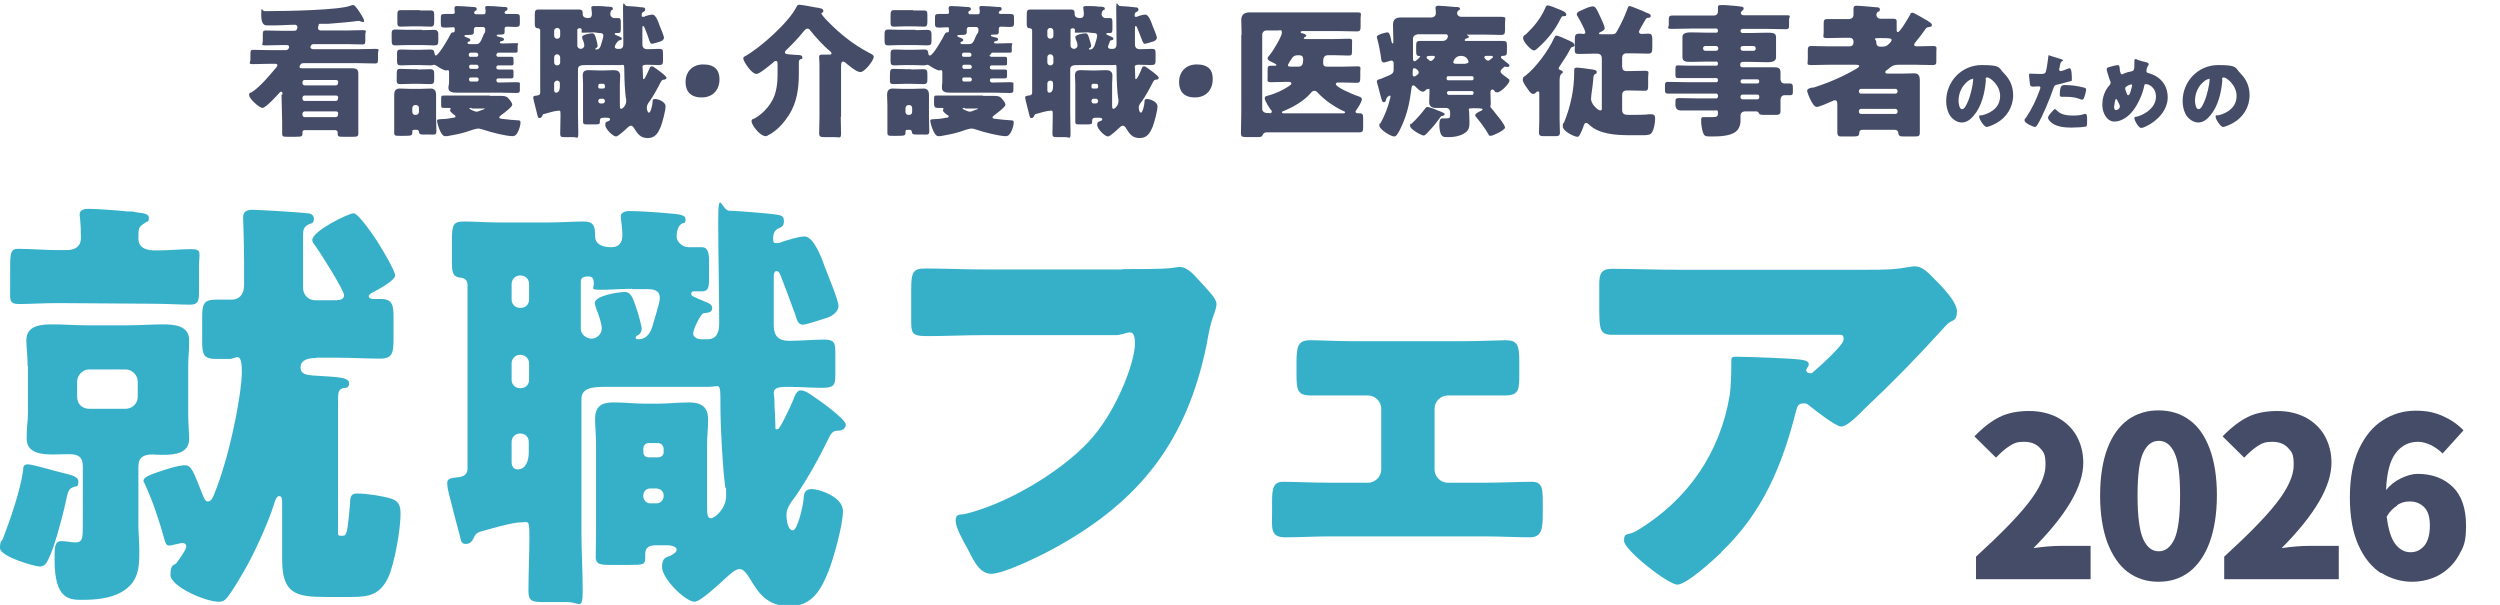 <?xml version="1.0" encoding="UTF-8"?>
<svg id="_レイヤー_2" xmlns="http://www.w3.org/2000/svg" version="1.1" viewBox="0 0 787.7 190.6">
  <!-- Generator: Adobe Illustrator 29.8.3, SVG Export Plug-In . SVG Version: 2.1.1 Build 3)  -->
  <defs>
    <style>
      .st0 {
        fill: #454c67;
      }

      .st1 {
        fill: #36b0c9;
      }

      .st2 {
        display: none;
      }
    </style>
  </defs>
  <path class="st0" d="M89,29.8c0-.5,0-.9-.4-.9s-.4.2-.7.5c-.8.9-4.2,4.6-5.2,4.6s-4.2-2.9-4.2-4,.4-.6.9-1c2.8-1.9,5.3-5,7.7-7.8,0-.1.3-.4.3-.6,0-.5-.5-.5-.9-.5h-1.3c-1.8,0-3.6.1-5.4.1s-.9-.4-.9-1.5v-1.5c0-1.1,0-1.5.9-1.5,1.8,0,3.5.1,5.3.1h4.9c.9,0,1.1-.8,1.1-1,0-.5-.4-.6-.8-.6h-1.7c-1.6,0-3.2.1-4.9.1s-.9-.4-.9-1.4v-1.9c0-.9,0-1.4.9-1.4,1.6,0,3.2.1,4.9.1h4.1c.8,0,.8-.4,1-.9v-.3c0-.4-.4-.7-.7-.7-2.1,0-4.3.2-6.4.2h-2.5c-.8,0-1.8-.3-1.8-3.4s.3-1.1,1-1.1h1.4c5.3,0,22.2-.3,25.7-1.7.3-.1.5-.2.8-.2.5,0,.6.2,1.4,1.2.5.7,2.1,3,2.1,3.7s-.2.4-.5.4-.6-.2-.9-.3h-.6c-1,.2-7.5.8-9.3.9h-2.5c-.7,0-.4.2-.5.5-.2.4-.2.8-.2.9,0,.3.2.7.9.7h8.2c1.6,0,3.2-.1,4.9-.1s.9.4.9,1.4v1.7c0,1,0,1.4-.9,1.4-1.6,0-3.2-.1-4.9-.1h-10.5c-.8,0-1,.8-1,.9,0,.5.5.7.9.7h14.2c1.8,0,3.6-.1,5.3-.1s.9.4.9,1.4v1.6c0,1.2,0,1.6-.9,1.6-1.8,0-3.6-.1-5.3-.1h-17.2c-.9,0-.9.3-1.3.9v.3c0,.3.2.4.7.4h15.6c1.2,0,2.2.1,2.2,1.6v19c0,.9-.4,1-1.8,1h-2.7c-1.6,0-2,0-2-.9s0-.3,0-.4c0-.6-.4-.8-.9-.8h-9.2c-.4,0-1,0-1,.6s0,.3,0,.5c0,.9-.3,1-2.3,1h-2.3c-1.4,0-1.8,0-1.8-1v-3.7l-.2-8.6h.3ZM106.6,25.9c0-.4-.3-.7-.7-.7h-9.9c-.4,0-.7.3-.7.7v.3c0,.4.3.7.7.7h9.8c.4,0,.7-.3.7-.7v-.3h0ZM106.6,30.8c0-.4-.3-.7-.7-.7h-9.9c-.4,0-.7.3-.7.7v.3c0,.4.3.7.7.7h9.8c.4,0,.7-.3.7-.7v-.3h0ZM106.6,35.8c0-.4-.3-.7-.7-.7h-9.9c-.4,0-.7.4-.7.7v.4c0,.4.3.7.7.7h9.8c.4,0,.7-.3.7-.7v-.4h0Z"/>
  <path class="st0" d="M133.1,9.5c1.7,0,2.8-.1,3.6-.1s1.4.2,1.4,1.4v2.1c0,1.2-.3,1.4-1.4,1.4s-1.9-.1-3.5-.1h-4.8c-1.7,0-2.8.1-3.6.1-1.4,0-1.4-.2-1.4-2.5v-.8c0-1.2,0-1.7,1.2-1.7s2.5.1,3.8.1h4.7ZM130.8,40.9c-.8,0-.9,0-.9.9s-.2,1-2.7,1h-1.2c-1.4,0-1.8,0-1.8-1v-11.9c0-1,.3-2,1.7-2s2.1.1,3.2.1h3.4c1,0,2.1-.1,3.2-.1s1.7.6,1.7,2v7.1c0,1.4.1,2.8.1,4.2s-.5,1.2-1.8,1.2h-1.8c-1.4,0-1.8,0-1.9-.9-.1-.5-.3-.6-.9-.6h-.3ZM132.3,3.3h3.4c1.1,0,1.1.5,1.1,1.7v1.7c0,1.1-.1,1.7-1,1.7s-2.3-.1-3.4-.1h-2.8c-1.1,0-2.2.1-3.3.1s-1.1-.5-1.1-1.7v-1.8c0-1.1,0-1.7,1-1.7h6.1ZM156.4,17.4c0,.3.3.5.6.5h4.2c.5,0,.6.2.6.8v1.1c0,.6,0,.8-.6.8h-4.1c-.4,0-.7.1-.7.6v.2c0,.4.4.5.7.5h4.1c.5,0,.6.2.6.8v1.2c0,.5-.1.8-.7.8h-4c-.4,0-.7.1-.7.6h0c0,.4.3.7.6.7h.7c1.6,0,3.2-.1,4.8-.1s1.3.2,1.3,1v1.5c0,.7-.2.9-1.2.9-1.6,0-3.2-.1-4.8-.1h-13.7c-1,0-2.8,0-2.8-1.4s.1-.6.1-.9c.1-.5.1-1,.1-1.6v-2.4c0-.6-.1-.8-.4-.8s-.3.1-.5.1c-.8,0-2.4-1-3.1-1.5-.2-.1-.5-.3-.7-.3s-.6.2-1.1.2c-1.2,0-2.5-.1-3.7-.1h-2c-1.7,0-2.8.1-3.5.1-1.1,0-1.4-.2-1.4-1.3v-2.3c0-1.2.2-1.4,1.4-1.4s1.8.1,3.5.1h1.9c1.7,0,2.8-.1,3.5-.1,1.1,0,1.4.2,1.5,1.2.1.3.1.7.4.7.9,0,4.2-5.7,4.7-6.8.3-.5.5-.5.8-.5s.5,0,.5-.9-.3-.7-.7-.7c-.8,0-1.5.1-2.3.1-1.2,0-1.4-.2-1.4-1.2v-2c0-.9.2-1.1,1.4-1.1h2.4c.4,0,.6-.2.6-.5s-.1-.9-.1-1v-.4c0-.5.4-.6.8-.6.9,0,3.8.2,4.9.3.5,0,1.3,0,1.3.6s-.2.5-.4.6-.4.3-.4.6.3.5.5.5h2.6c.4,0,.5-.4.5-.7s0-.9-.1-1.2v-.3c0-.4.5-.4.8-.4.7,0,3.1.1,4.9.3.9,0,1.3,0,1.3.6s-.3.5-.5.6-.4.3-.4.6.3.4.6.4h2.7c1.4,0,1.5.2,1.5,1.3v1.7c0,.9-.3,1.1-1.5,1.1s-1.6-.1-2.4-.1-.9.2-.9.8v.9c0,.8-.6.8-1.3.8h-.5c-.2,0-.7,0-.7.3s.6.4,1.5.6c.4.1.8.2.8.6s-.4.5-.8.6c-.2,0-.5.1-.5.4s.5.3.7.3h.5c1.3,0,2.5-.1,3.8-.1s.6.3.6.9v1.2c0,.7,0,.9-.6.9h-5.5c-.3,0-.5.3-.6.6v.2h0ZM131.7,21.9c1.3,0,2.6-.1,3.8-.1s1.3.5,1.3,1.5v1.9c0,.9-.2,1.3-1.3,1.3s-2.6-.1-3.8-.1h-1.6c-1.3,0-2.6.1-3.9.1s-1.2-.5-1.2-1.6v-.8c0-2.1,0-2.4,1.2-2.4s2.6.1,3.9.1h1.6ZM129.9,35.3c0,.5.4.9.9.9h.3c.4,0,.9-.4.9-.9v-1.3c0-.5-.4-.9-.9-.9h-.3c-.5,0-.8.4-.9.9v1.3ZM154.3,30.2h2.9c1.6,0,2.2.1,2.7.5.5.5,1.5,1.6,1.5,2.3s-2.7,2.7-3.4,3.2c-.2.2-.7.5-.7.8s.3.4,1.4.5c1.3.2,2.9.3,4.3.4.9,0,1,.2,1,.7,0,.9-.4,2.1-.8,2.9-.4.9-.9,1.4-1.7,1.4-2,0-6.7-1.2-8.8-1.9-.6-.2-1.5-.5-2-.5-.8,0-2.7.7-3.6,1-2.2.7-4,1-6.2,1.4h-.7c-1.4,0-2.5-4.3-2.5-4.8s.2-.5,1.9-.6c1,0,2.1-.2,3.1-.4.2,0,.8,0,.8-.4s-.3-.4-.4-.5c-.3-.2-1.3-1-1.3-1.4s.1-.2.1-.3c0,0,.1,0,.1-.2s-.2-.3-.4-.3h-1.6c-.9,0-1,0-1-1.2v-1.4c0-1.2,0-1.3,1-1.3h14.3,0ZM152.7,10.4c.2-.3.2-.9.2-1.2s-.3-.7-.7-.7h-2.2c-.4,0-.7.3-.7.8v.8c0,.8-.5.9-1.4.9h-.5c-.2,0-1.1,0-1.1.3s.8.5,1,.6c.3.1.9.3.9.7s-.4.5-.7.6c-.1,0-.2.2-.2.3,0,.3.3.4.6.4h2.1c.9,0,1.3-.3,2.2-2.5.2-.6.2-.7.5-1h0ZM147.7,17.3c0,.4.2.6.5.6h1.9c.3,0,.6-.2.6-.6h0c0-.4-.3-.7-.6-.7h-1.9c-.3,0-.5.3-.5.7h0ZM150.2,21.7c.3,0,.6-.2.6-.6h0c0-.4-.3-.7-.6-.7h-1.9c-.3,0-.5.3-.5.6h0c0,.4.2.7.5.7h1.9ZM150.2,25.7c.3,0,.6-.2.6-.6v-.2c0-.3-.3-.5-.6-.5h-1.9c-.3,0-.5.2-.5.5v.2c0,.3.2.6.5.6h1.9ZM148.6,34c-.5,0-.7,0-.7.2s1.8,1,2.2,1,1.2-.3,1.6-.5c.2,0,1-.3,1-.5s-.3,0-.4,0h-3.7v-.2Z"/>
  <path class="st0" d="M193.7,14.8c0,.4.5.6.9.6h.6c1,0,1.2-.8,1.2-1.6,0-3.6-.1-7.2-.1-10.8s.4-1.1,1.2-1.1,4.2.3,4.7.4c.8,0,1.1.2,1.1.7s-.3.6-.7.8-.4.6-.4,1,0,.5.4.5.5,0,.7-.2c.5-.2,1.7-.5,2.3-.5,1,0,1.9,2.4,2.2,3.4.3.7,1.4,3.3,1.4,3.9s-.6,1-1.2,1.2c-.4.1-2.2.7-2.6.7s-.6-.5-.8-1c-.4-1.3-.9-2.6-1.4-3.8-.2-.4-.3-.8-.5-.8-.3,0-.3.3-.3.5v5.2c0,1.1.5,1.6,1.6,1.6s2.5-.1,3.7-.1,1.2.4,1.2,1.7v2c0,1.1-.2,1.4-1.4,1.4s-1.9-.1-3.7-.1-1.3.6-1.3,1.4.1,1.9.1,2.6.1.5.3.5c.3,0,1.4-2.6,1.6-3,.2-.5.4-1,.8-1s.7.2,1.1.5c1.1.8,2.3,1.6,3.2,2.5.3.3.4.5.4.6,0,.2-.2.6-.8.6s-.8.3-1.2,1.1c-.9,1.8-2.2,4.1-3.3,5.7-.4.5-.9,1.2-.9,1.9s.2,1.7.7,1.7,1.1-2.5,1.1-3.3.1-1,.9-1,3.2.8,3.2,2.3-1,5-1.5,6.4c-.8,1.9-1.7,3.6-4.1,3.6s-3.2-1.4-4.2-2.9c-.2-.4-.6-1-1.1-1s-1.1.6-1.4.9c-.5.5-2.7,2.5-3.3,2.5-1,0-3.4-2.4-3.4-3.6s.6-1,1.1-1.3c.2,0,.4-.3.4-.5,0-.4-.4-.5-1-.5h-1.1c-1,0-1.1.5-1.1,1v.3c0,.7-.2.8-1.7.8h-2.2c-.9,0-1.4,0-1.4-.8v-12c0-.9-.1-1.8-.1-2.6,0-1.4.7-1.7,1.9-1.7s2.3.1,3.3.1h1.3c1.1,0,2.2-.1,3.3-.1s2,.4,2,1.7-.1,1.6-.1,2.6v6.7c0,.6,0,1.2.4,1.2s1.6-1,1.6-2.4,0-.6-.1-.9c-.3-2.1-.5-6.1-.5-8.6s-.1-1.9-1.3-1.9h-10.9c-1.3,0-2.4.1-2.4,1.3v14c0,2.1.1,4.1.1,6.2s-.4,1.2-1.6,1.2h-2.6c-1.1,0-1.5,0-1.5-1.1,0-1.9.1-3.8.1-5.7s-.1-1.5-.9-1.5-3.5.8-4.2,1c-.3,0-.5.2-.6.5-.2.4-.4.8-.9.8s-.5-.3-.7-1c-.3-1.1-.6-2.4-1.1-4.4-.1-.5-.2-.9-.2-1.1,0-.5.5-.5,1.1-.6.5,0,1.1-.2,1.1-.9V9.6c0-.7-.7-.7-.8-.7-.8-.1-.9-.5-.9-1.6v-2.4c0-1.5.1-1.9,1.2-1.9h12.7c1.2,0,1.2.6,1.2,1.5s.9,1.2,1.7,1.2,1.2-.4,1.2-1.3-.2-1.6-.2-2,.4-.5.9-.5c.9,0,3.1,0,4,.2,1,0,1.9,0,1.9.6s-.2.3-.4.5c-.4.4-.4.9-.4,1.4s.6,1.1,1.2,1.1h1.4c.6,0,.7.4.7,1.4v2c0,.9-.1,1.3-.7,1.3h-.9c-.2,0-.3.1-.3.3s.1.2.3.3c.5.3,1.3.5,1.5.7.3.1.4.3.4.5,0,.4-.3.4-.6.5-.4,0-.4.1-.5.3-.5.2-1.1,1.4-1.1,1.8h0ZM175.5,8.8c-.4,0-.9.4-.9.9v1.6c0,.5.4.9.9.9h.1c.5,0,.9-.4.9-.9v-1.6c-.1-.6-.4-.9-1-.9h0ZM175.5,17.1c-.4,0-.9.4-.9.9v1.7c0,.5.4.9.9.9h.1c.5,0,.9-.4.9-.9v-1.7c-.1-.5-.4-.9-1-.9h0ZM175.5,25.4c-.4,0-.9.4-.9.9v2.1c0,.4.2.8.6.8.9,0,1.2-1,1.2-1.8v-1.1c0-.6-.3-.9-.9-.9h0ZM187.3,10.2c-1.1,0-2.2.1-3.3.1s-.7-.1-.7-.6-.1-.8-.6-.8-.8.2-.8.5v5c0,.6.6,1,1.1,1s1.1-.4,1.1-1.1-.4-1.6-.6-2.1c0-.1-.1-.4-.1-.5,0-.8,2.5-1.2,3.2-1.2s.9.6,1.3,2c.1.3.4,1.6.4,1.9s-.1.5-.4.7c-.1,0-.3.1-.3.3s0,.2.3.2c.8,0,1.2-.6,1.4-1.3.2-.6.8-2.5.8-3,0-.9-.7-.9-1.4-.9l-1.4-.2h0ZM190,27.9c.4,0,.6-.2.6-.5v-.4c0-.3-.2-.6-.6-.6h-1c-.3,0-.5.3-.5.6v.4c0,.3.2.5.5.5h1ZM189.2,31.1c-.4,0-.7.3-.7.7h0c0,.5.3.8.7.8h.7c.4,0,.7-.4.7-.7h0c0-.5-.3-.8-.7-.8,0,0-.7,0-.7,0Z"/>
  <path class="st0" d="M226.7,25c0,3.2-2,5.7-5.6,5.7s-5.1-2-5.1-4.9,1.9-5.5,5.6-5.5,5.1,1.9,5.1,4.7h0Z"/>
  <path class="st0" d="M264.9,36.8c0,1.7.1,3.4.1,5.2s-.5,1.2-1.9,1.2h-3.1c-1.3,0-1.9,0-1.9-1.2s.1-3.4.1-5.2v-15.6c0-1,0-2-.1-2.9v-.5c0-.5.5-.6,1-.6h2.4c.2,0,.5-.1.5-.4s-.3-.5-.5-.7c-1.9-1.5-4.7-4.6-6.2-6.5-.2-.3-.5-.6-.9-.6s-.8.4-1.2.9c-1.7,2.1-3.6,4.1-5.5,5.9-.2.2-.4.5-.4.7,0,.5.6.6,2.3.7.4,0,1,.1,1.2.1,1.4,0,2,.1,2,.8s-.1.4-.5.5c-.6.3-.6.5-.6,1.5v3.1c0,4.6-.6,9.1-3.1,13-1.4,2.2-3.3,4.4-5.5,5.8-.3.2-.6.4-.9.5-.4.2-.5.4-.9.4-2,0-4.5-3.7-4.5-4.6s.6-.8,1-1c3-1.7,5.8-5,6.6-8.4.5-2,.6-3.8.6-5.8v-2.7c0-.8,0-1.2-.5-1.2s-.8.4-1,.6c-.9.7-4.2,3.5-5.1,3.5-1.7,0-4.2-4.1-4.2-4.8s.3-.6.6-.8c4.9-2.8,13.7-10.6,16.2-15.6.2-.4.4-.6.8-.6.8,0,4,.6,5,.8,1.9.3,2.6.4,2.6,1.1s-.1.4-.3.5c-.1,0-.3.3-.3.4s.8,1.2,1.9,2.3c.1,0,.2.2.3.3,3.7,3.8,8.1,7.3,12.8,9.7.9.5,1.5.7,1.5,1.3,0,1.1-2.8,4.8-4.2,4.8s-4-2.4-4.9-3.1c-.2-.1-.4-.2-.6-.2-.5,0-.6.6-.6,1.7v15.7h-.1Z"/>
  <path class="st0" d="M288.5,9.5c1.7,0,2.8-.1,3.6-.1s1.4.2,1.4,1.4v2.1c0,1.2-.3,1.4-1.5,1.4s-1.9-.1-3.5-.1h-4.8c-1.7,0-2.8.1-3.6.1-1.4,0-1.4-.2-1.4-2.5v-.8c0-1.2.1-1.7,1.2-1.7s2.5.1,3.8.1h4.8ZM286.2,40.9c-.8,0-.9,0-.9.9s-.2,1-2.7,1h-1.2c-1.4,0-1.8,0-1.8-1v-8.8c0-1-.1-2.1-.1-3.1s.3-2,1.7-2,2.1.1,3.2.1h3.4c1,0,2.1-.1,3.2-.1s1.7.6,1.7,2v7.1c0,1.4.1,2.8.1,4.2s-.5,1.2-1.8,1.2h-1.8c-1.4,0-1.8,0-1.9-.9-.1-.5-.3-.6-.9-.6h-.2ZM287.7,3.3h3.4c1.1,0,1.1.5,1.1,1.7v1.7c0,1.1-.1,1.7-1,1.7s-2.3-.1-3.4-.1h-2.8c-1.1,0-2.2.1-3.3.1s-1.1-.5-1.1-1.7v-1.8c0-1.1.1-1.7,1-1.7h3.4c-.1,0,2.7,0,2.7,0h0ZM311.8,17.4c0,.3.3.5.6.5h4.3c.5,0,.6.2.6.8v1.1c0,.6,0,.8-.6.8h-4.1c-.4,0-.7.1-.7.6v.2c0,.4.4.5.7.5h4.1c.5,0,.6.2.6.8v1.2c0,.5-.1.8-.7.8h-4c-.4,0-.7.1-.7.6h0c0,.4.3.7.6.7h.7c1.6,0,3.2-.1,4.8-.1s1.3.2,1.3,1v1.5c0,.7-.2.9-1.2.9-1.6,0-3.2-.1-4.8-.1h-13.7c-1,0-2.8,0-2.8-1.4v-.9c.1-.5.1-1,.1-1.6v-2.4c0-.6-.1-.8-.4-.8s-.3.1-.5.1c-.8,0-2.4-1-3.1-1.5-.2-.1-.5-.3-.7-.3s-.6.2-1.1.2c-1.2,0-2.5-.1-3.7-.1h-1.9c-1.7,0-2.8.1-3.5.1-1.1,0-1.4-.2-1.4-1.3v-2.3c0-1.2.2-1.4,1.5-1.4s1.9.1,3.5.1h1.9c1.7,0,2.8-.1,3.5-.1,1.1,0,1.4.2,1.5,1.2,0,.3.1.7.5.7,1,0,4.2-5.7,4.7-6.8.3-.5.5-.5.8-.5s.5,0,.5-.9-.3-.7-.7-.7c-.8,0-1.5.1-2.3.1-1.2,0-1.4-.2-1.4-1.2v-2c0-.9.2-1.1,1.4-1.1h2.4c.5,0,.6-.2.6-.5s0-.9-.1-1v-.4c0-.5.4-.6.8-.6,1,0,3.8.2,4.9.3.5,0,1.3,0,1.3.6s-.2.5-.4.6c-.2,0-.4.3-.4.6s.3.5.5.5h2.6c.4,0,.5-.4.5-.7s0-.9-.1-1.2v-.3c0-.4.5-.4.8-.4.7,0,3.1.1,4.9.3.9,0,1.3,0,1.3.6s-.3.5-.5.6-.4.3-.4.6.3.4.6.4h2.7c1.4,0,1.5.2,1.5,1.3v1.7c0,.9-.3,1.1-1.5,1.1s-1.6-.1-2.4-.1-.9.2-.9.8v.9c0,.8-.6.8-1.3.8h-.5c-.2,0-.7,0-.7.3s.6.4,1.5.6c.4.1.8.2.8.6s-.4.5-.8.6c-.2,0-.5.1-.5.4s.5.3.7.3h.5c1.3,0,2.5-.1,3.8-.1s.6.3.6.9v1.2c0,.7,0,.9-.6.9h-5.5c-.3,0-.5.3-.6.6l-.3.2h0ZM287.1,21.9c1.3,0,2.6-.1,3.8-.1s1.3.5,1.3,1.5v1.9c0,.9-.2,1.3-1.3,1.3s-2.6-.1-3.8-.1h-1.6c-1.3,0-2.6.1-3.9.1s-1.2-.5-1.2-1.6v-.8c0-2.1.1-2.4,1.2-2.4s2.6.1,3.9.1h1.6ZM285.3,35.3c0,.5.4.9.9.9h.3c.5,0,.9-.4.9-.9v-1.3c0-.5-.4-.9-.9-.9h-.3c-.5,0-.8.4-.9.9v1.3ZM309.7,30.2h2.9c1.6,0,2.2.1,2.7.5.5.5,1.5,1.6,1.5,2.3s-2.7,2.7-3.4,3.2c-.2.2-.7.5-.7.8s.3.4,1.4.5c1.3.2,2.9.3,4.3.4.9,0,1,.2,1,.7,0,.9-.4,2.1-.8,2.9-.5.9-.9,1.4-1.7,1.4-2,0-6.7-1.2-8.8-1.9-.6-.2-1.5-.5-2-.5-.8,0-2.7.7-3.6,1-2.2.7-4,1-6.2,1.4h-.7c-1.4,0-2.5-4.3-2.5-4.8s.2-.5,1.9-.6c1,0,2.1-.2,3.1-.4.2,0,.8,0,.8-.4s-.3-.4-.5-.5c-.3-.2-1.3-1-1.3-1.4s.1-.2.1-.3c0,0,.1,0,.1-.2s-.2-.3-.4-.3h-1.6c-.7,0-1-.4-1-1.2v-1.4c0-1.2,0-1.3,1-1.3h14.4ZM308.1,10.4c.2-.3.2-.9.2-1.2s-.3-.7-.7-.7h-2.3c-.4,0-.7.3-.7.8v.8c0,.8-.5.9-1.4.9h-.5c-.2,0-1.1,0-1.1.3s.8.5,1,.6c.3.1.9.3.9.7s-.4.5-.7.6c-.1,0-.2.2-.2.3,0,.3.3.4.6.4h2.1c1,0,1.3-.3,2.2-2.5.3-.6.3-.7.6-1h0ZM303.1,17.3c0,.4.2.6.5.6h1.9c.3,0,.6-.2.6-.6h0c0-.4-.3-.7-.6-.7h-1.9c-.3,0-.5.3-.5.7h0ZM305.6,21.7c.3,0,.6-.2.6-.6h0c0-.4-.3-.7-.6-.7h-1.9c-.3,0-.5.3-.5.6h0c0,.4.2.7.5.7h1.9ZM305.6,25.7c.3,0,.6-.2.6-.6v-.2c0-.3-.3-.5-.6-.5h-1.9c-.3,0-.5.2-.5.5v.2c0,.3.2.6.5.6h1.9ZM304,34c-.5,0-.7,0-.7.2s1.8,1,2.2,1,1.2-.3,1.6-.5c.2,0,1-.3,1-.5s-.3,0-.5,0h-3.6v-.2Z"/>
  <path class="st0" d="M349.1,14.8c0,.4.5.6.9.6h.6c1,0,1.2-.8,1.2-1.6,0-3.6-.1-7.2-.1-10.8s.4-1.1,1.2-1.1,4.2.3,4.7.4c.8,0,1.1.2,1.1.7s-.3.6-.7.8c-.4.2-.5.6-.5,1s0,.5.4.5.5,0,.7-.2c.5-.2,1.7-.5,2.3-.5,1,0,1.9,2.4,2.2,3.4.3.7,1.4,3.3,1.4,3.9s-.6,1-1.2,1.2c-.5.1-2.2.7-2.6.7s-.6-.5-.8-1c-.5-1.3-1-2.6-1.5-3.8-.2-.4-.3-.8-.5-.8-.3,0-.3.3-.3.5v5.2c0,1.1.5,1.6,1.6,1.6s2.5-.1,3.7-.1,1.2.4,1.2,1.7v2c0,1.1-.2,1.4-1.5,1.4s-1.9-.1-3.7-.1-1.3.6-1.3,1.4.1,1.9.1,2.6,0,.5.3.5,1.5-2.6,1.6-3c.2-.5.4-1,.8-1s.7.2,1.1.5c1.1.8,2.3,1.6,3.2,2.5.3.3.4.5.4.6,0,.2-.2.6-.8.6s-.8.3-1.2,1.1c-.9,1.8-2.2,4.1-3.3,5.7-.4.5-1,1.2-1,1.9s.2,1.7.7,1.7,1.1-2.5,1.1-3.3.1-1,.9-1,3.2.8,3.2,2.3-1,5-1.5,6.4c-.8,1.9-1.7,3.6-4.1,3.6s-3.2-1.4-4.2-2.9c-.2-.4-.6-1-1.1-1s-1.1.6-1.4.9c-.5.5-2.7,2.5-3.3,2.5-1,0-3.4-2.4-3.4-3.6s.6-1,1.1-1.3c.2,0,.5-.3.5-.5,0-.4-.4-.5-1-.5h-1.1c-1,0-1.1.5-1.1,1v.3c0,.7-.2.8-1.7.8h-2.2c-1,0-1.4,0-1.4-.8v-12c0-.9-.1-1.8-.1-2.6,0-1.4.7-1.7,1.9-1.7s2.3.1,3.3.1h1.3c1.1,0,2.2-.1,3.3-.1s2,.4,2,1.7-.1,1.6-.1,2.6v6.7c0,.6,0,1.2.4,1.2s1.6-1,1.6-2.4,0-.6-.1-.9c-.3-2.1-.5-6.1-.5-8.6s0-1.9-1.3-1.9h-10.9c-1.3,0-2.4.1-2.4,1.3v14c0,2.1.1,4.1.1,6.2s-.4,1.2-1.6,1.2h-2.6c-1.1,0-1.5,0-1.5-1.1,0-1.9.1-3.8.1-5.7s-.1-1.5-1-1.5-3.5.8-4.2,1c-.3,0-.5.2-.6.5-.2.4-.4.8-.9.8s-.5-.3-.7-1c-.3-1.1-.6-2.4-1.1-4.4-.1-.5-.2-.9-.2-1.1,0-.5.5-.5,1.1-.6.5,0,1.1-.2,1.1-.9V9.6c0-.7-.7-.7-.8-.7-.8-.1-.9-.5-.9-1.6v-2.4c0-1.5.1-1.9,1.2-1.9h12.7c1.2,0,1.2.6,1.2,1.5s.9,1.2,1.7,1.2,1.2-.4,1.2-1.3-.2-1.6-.2-2,.5-.5.9-.5c1,0,3.1,0,4,.2,1,0,1.9,0,1.9.6s-.2.3-.5.5c-.4.4-.5.9-.5,1.4s.6,1.1,1.2,1.1h1.5c.6,0,.7.4.7,1.4v2c0,.9-.1,1.3-.7,1.3h-.9c-.2,0-.3.1-.3.3s.1.2.3.3c.5.3,1.3.5,1.5.7.3.1.4.3.4.5,0,.4-.3.4-.6.5-.4,0-.4.1-.5.3,0,.2-.6,1.4-.6,1.8h0ZM330.9,8.8c-.5,0-.9.4-.9.9v1.6c0,.5.4.9.9.9h.1c.5,0,.9-.4.9-.9v-1.6c-.1-.6-.4-.9-1-.9h0ZM330.9,17.1c-.5,0-.9.4-.9.9v1.7c0,.5.4.9.9.9h.1c.5,0,.9-.4.9-.9v-1.7c-.1-.5-.4-.9-1-.9h0ZM330.9,25.4c-.5,0-.9.4-.9.9v2.1c0,.4.2.8.6.8.9,0,1.2-1,1.2-1.8v-1.1c0-.6-.3-.9-.9-.9h0ZM342.7,10.2c-1.1,0-2.2.1-3.3.1s-.7-.1-.7-.6-.1-.8-.6-.8-.8.2-.8.5v5c0,.6.6,1,1.1,1s1.1-.4,1.1-1.1-.4-1.6-.6-2.1c0-.1-.1-.4-.1-.5,0-.8,2.5-1.2,3.2-1.2s.9.6,1.3,2c.1.3.5,1.6.5,1.9s-.1.5-.4.7c-.1,0-.3.1-.3.3s0,.2.3.2c.8,0,1.2-.6,1.5-1.3.2-.6.8-2.5.8-3,0-.9-.7-.9-1.4-.9l-1.6-.2h0ZM345.4,27.9c.4,0,.6-.2.6-.5v-.4c0-.3-.2-.6-.6-.6h-1c-.3,0-.5.3-.5.6v.4c0,.3.2.5.5.5h1ZM344.6,31.1c-.4,0-.7.3-.7.7h0c0,.5.3.8.7.8h.7c.4,0,.7-.4.7-.7h0c0-.5-.3-.8-.7-.8,0,0-.7,0-.7,0Z"/>
  <path class="st0" d="M382.1,25c0,3.2-2,5.7-5.6,5.7s-5-2-5-4.9,1.9-5.5,5.6-5.5,5.1,1.9,5,4.7h0Z"/>
  <path class="st0" d="M391.2,11c0-1.5-.1-3.1-.1-4.7s.9-2.4,2.6-2.4h33.8c1.8,0,1.2.4,1.2,1.8v2.4c0,1.4-.1,1.8-1.2,1.8-1.8,0-3.5-.1-5.3-.1h-11.9c-.2,0-.5.1-.5.3,0,.3.4.4.6.4s1.2.4,1.2.7-.4.4-.5.5-.3.2-.3.3,0,.3.5.3h9.3c1.5,0,2.9-.1,4.3-.1s1.1.4,1.1,1.5v2.2c0,1.3-.1,1.6-1.1,1.6-1.5,0-2.9-.1-4.3-.1h-2.2c-1.4,0-1.5,1.1-1.5,2.3s.5,1.3,1.4,1.3h5c1.5,0,2.9-.1,4.3-.1s1,.4,1,1.7v1.8c0,1.4-.2,1.7-1.1,1.7-1.4,0-2.9-.1-4.2-.1h-1.6c-.3,0-.8,0-.8.5,0,1,5.3,3.2,6.4,3.6.6.2,1.8.5,1.8,1.1,0,.9-1.2,2.7-1.7,3.4-.1.2-.3.4-.3.6,0,.4.5.5.8.5h.4c1.1,0,1.2.4,1.2,1.7v2.5c0,1.4-.1,1.8-1.2,1.8h-29.1c-.7,0-1.1.2-1.4.9-.2.6-.8.6-1.9.6h-2.6c-1.9,0-2.3,0-2.3-1.3,0-2,.1-4,.1-6V11h.1ZM399.8,35.7c.3,0,.9,0,.9-.5s-.1-.4-.3-.6c-.5-.7-1.9-2.8-1.9-3.6s.6-.7,1.1-.9c2-.5,4.7-1.7,6.4-2.9.5-.3.9-.6.9-.9s-.3-.5-.7-.5h-1.4c-1.5,0-2.9.1-4.3.1s-1.1-.4-1.1-1.5v-2.3c0-1.1.1-1.4,1.1-1.4h1.2c.1,0,.5,0,.5-.2,0-.3-1.5-1-1.8-1.1-.4-.2-1-.5-1-1s.5-.8.6-1c.9-1,3.9-5.9,3.9-7.1s-.7-.7-1.2-.7h-3.7c-.7,0-1.3.6-1.3,1.3v23.4c0,.7.5,1.2,1.3,1.3h.8ZM423.3,35.7c.2,0,.5,0,.5-.3s-.3-.3-.5-.4c-3-1.4-6-3.5-8.2-5.9-.3-.3-.6-.5-1-.5s-.8.3-1,.6c-2.3,2.7-5.6,4.5-8.7,5.8-.2,0-.5.2-.5.4s.2.3.5.3h18.9ZM409.1,21c1.4,0,1.5-1.2,1.5-2.3s-.6-1.3-1.4-1.3h-.1c-1.4,0-1.8.5-2.4,1.5-.2.3-.4.6-.6,1-.1.2-.3.4-.3.6,0,.5.5.5.9.5,0,0,2.4,0,2.4,0Z"/>
  <path class="st0" d="M472.8,22.6c0,.5,1.2,1.3,1.9,1.8.1.1.3.2.4.3.3.2.5.3.5.7,0,1-2.8,3.7-3.8,3.7s-.8-.4-1-.6-.4-.3-.6-.3c-.5,0-.6.6-.6,1,0,1.1.1,2.2.1,3.1s0,.6-.1.9v.3c0,.3.1.4.3.6.5.6,1.1,1.3,1.6,2,.6.7,2.7,3.3,2.7,4.1s-3.8,2.6-4.5,2.6-.6-.3-.8-.6c-1-1.8-2.4-3.6-3.7-5.2-.2-.2-.4-.5-.4-.7,0-.6,1.4-1.2,1.9-1.4.1,0,.4-.2.4-.4s0-.4-2.5-.4-1.7.2-1.7,1.2.1,2.1.1,3.2c0,1.7-.2,2.7-1.8,3.6-1.3.8-3.1,1.1-4.6,1.1s-1.8,0-2.2-.4c-.7-.5-.9-2.5-.9-3.3,0-1.3.1-2.2,1-2.2h1.2c1.1,0,1.2-.2,1.2-1.3v-.4c0-.6-.1-1.6-1.4-1.6h-3.2c-1,0-2-.4-2-1.8s.1-2.1.1-3.4-.1-.7-.6-.7-.4.1-.6.3c-.2.2-.5.5-.9.5-.7,0-1.7-1-2.2-1.5-.2-.2-.5-.5-.8-.5-.5,0-.5.5-.6,1-.5,4.2-1.3,8-3.1,11.9-.3.7-1,2.1-1.5,2.7-.2.3-.5.5-.9.5-.9,0-4.6-2.2-4.6-3.4s.2-.5.3-.7c1.5-2.6,2.5-5.4,3.2-8.3v-.2c0-.2-.1-.3-.2-.3,0,0-1,.3-1.2,1.3,0,.2-.1.8-.7.8s-.6-.7-1.1-2.3c-.1-.6-1.1-4-1.1-4.3s.3-.5,1-.7c.2,0,.4-.1.6-.2,2.8-1.2,3.7-1.3,3.7-2.7v-2.2c0-.5-.4-.7-.7-.7s-.4,0-.5.1c-.5.1-1.5.5-1.9.5s-.8-.5-.8-1c-.2-1.7-.8-4.9-1.3-6.6,0-.1-.1-.3-.1-.4,0-.5.5-.7,1.6-1.1.4-.1,1.3-.4,1.7-.4.6,0,.8.6,1.2,2.2,0,.3.1.6.2.9,0,.1.1.4.3.4s.2-.4.2-.6v-.5c0-1.6-.1-3.2-.1-4.8s.8-2.3,2.5-2.3h9.7c.7,0,1.3-.6,1.3-1.3s0-1-.1-1.4v-.4c0-.5.5-.6.9-.6.6,0,4.4.3,5.2.4.7,0,1.6,0,1.6.5s-.2.4-.5.6c-.2.2-.4.5-.4.8,0,.7.6,1.2,1.3,1.2h12.6c1.8,0,1.2.5,1.2,1.8v2.3c0,1.2-.2,1.6-1.2,1.6-1.8,0-3.5-.1-5.3-.1h-5.2c-.1,0-.3,0-.3.1s.1.2.3.2c.1.1.3.2.3.4,0,.4-.4.4-.7.5-.2.1-.6.2-.6.5s.1.3.3.3h11.7c1.2,0,1.3.3,1.3,1.5v1.1c0,1.8,0,2-1.2,2.1-.3,0-.7,0-.7.4s.4.5,1.1,1.1c.2.2.4.4.6.5.4.4,1,.7,1,1s-.2.5-.6.5-.4,0-.6-.1h-.2c-.1,0-.2,0-.3.1-.7.7-1.1.9-1.1,1.4h0ZM454.2,35.3c.6.2,1,.4,1,.7s-.4.4-.6.5c-.6,0-.6.2-1,.7-1.3,1.9-2.4,3.1-4,4.8-.3.3-.6.7-1.1.7s-4.2-1.9-4.2-3,.2-.5.4-.7c1.3-1.1,3.4-3.5,4.4-4.9.2-.2.3-.4.6-.4.5,0,2.2.6,3.3,1.1.6.2.9.3,1.2.5h0ZM445.1,23.5c0,.3.1.6.5.6s.7-.4.9-.5c.3-.2.5-.4.5-.8,0-.7-1-1.3-1.3-1.3-.6-.1-.6.4-.6,2h0ZM446.5,10.9c-.7,0-1.3.6-1.3,1.3v6.1c0,.4,0,1,.5,1s1.8-1.4,1.8-1.5c0,0,0-.1-.2-.1-.9-.1-1.1-.3-1.1-1.6v-1.4c0-1.5.1-1.8,1.3-1.8h7c1.6,0,1.7-1.4,1.7-1.5,0-.3-.2-.6-.6-.6h-9.1,0ZM450.1,18.8c.3.3.4.4.7.4.6,0,1.3-1,1.3-1.2,0-.4-.3-.4-.6-.4-1.5,0-2,0-2,.5s.4.4.6.7h0ZM464.3,24.5c0-.3-.2-.5-.5-.5h-7.5c-.3,0-.5.2-.5.5v.3c0,.3.2.5.5.5h7.5c.3,0,.5-.2.5-.5v-.3ZM464.3,29.2c0-.3-.2-.5-.5-.5h-7.3c-.3,0-.6.2-.6.5h0c0,.4.3.7.6.7h7.3c.3,0,.5-.3.5-.6h0ZM461.8,20c.4,0,.9-.1.9-.5s-.5-1.9-2.4-1.9-2.4,1.8-2.4,2c0,.4.5.5.9.5h3ZM468.1,18.7c.2.2.4.4.8.4s.6-.3,1.1-.7c.1-.1.4-.2.4-.4,0-.4-.5-.4-.7-.4h-.9c-.7,0-1.1,0-1.1.4s.2.4.4.7h0Z"/>
  <path class="st0" d="M491.4,37.7c0,1.4.1,3,.1,4.1s-.6,1.1-1.9,1.1h-2.7c-1.4,0-2,0-2-1.1s.1-2.7.1-4.1v-8c0-.6,0-.9-.4-.9s-.5.2-.7.4c-.2.2-.5.4-.8.4-.6,0-1.2-.7-1.5-1.2,0,0-.1-.2-.2-.3-.6-.8-1.6-2.1-1.6-3s.4-.9.9-1.3c3.2-2.5,7.2-7.9,8.9-11.7.2-.4.4-.9.8-.9s2.6.9,3.8,1.5c.3.1.4.2.6.3.5.2,1.3.6,1.3,1.2s-.4.5-.7.6c-.3.1-.4.2-.6.6-1,1.9-2.2,3.7-3.4,5.5-.1.2-.3.5-.3.7s.3.4.6.5.7.2.7.6-.2.4-.5.6c-.4.4-.5,1.3-.5,2.2v12.2h0ZM490.6,2.7c1,.4,2.9,1,2.9,1.8s-.6.5-.9.6c-.6,0-.6.3-1,1-1.6,3.3-4,6.3-6.8,8.8-.4.4-1,1-1.5,1-.9,0-3.4-2.8-3.4-3.8s.5-1,.9-1.3c2.6-2.5,4.5-4.8,6-8.1.2-.5.4-1,.8-1,.6,0,2.4.7,3,1h0ZM512.4,16.8c-.8,0-1.3.6-1.3,1.3v2.8c0,1,.4,1.5,1.4,1.5h.7c1.7,0,3.3-.1,5-.1s1.1.5,1.1,2v2.3c0,1.5,0,2-1.1,2-1.6,0-3.3-.1-5-.1h-.6c-1,0-1.5.5-1.5,1.5v4.6c0,1.5.9,1.6,2.4,1.6s4.7,0,6.1-.2h.8c.9,0,1.1.6,1.1,1.4,0,1.3-.4,3.8-1.3,4.7-.5.5-1.7.5-2.7.5h-3.8c-4.6,0-9.9-.3-13.1-3.4-.2-.2-.5-.5-.8-.5-.6,0-.8.8-.9,1.2-.3.9-.6,1.5-1,2.3-.2.4-.4.9-.9.9-1,0-4.6-1.8-4.6-3.2s.2-.9.4-1.3c2.1-5.2,3.2-10.4,3.2-16v-.4c0-.6.1-.9.8-.9s3.8.4,4.3.5c1.2.2,2,.2,2,.9s-.3.5-.5.6c-.5.4-.5.5-.6,1.7-.1.9-.2,2.4-.6,4.9,0,.4-.1.8-.1,1.2,0,1.9,2.3,3.7,2.9,3.7s.5-.5.5-1.1v-15.2c0-1.1-.5-1.6-1.6-1.6h-.5c-1.6,0-3.3.1-5,.1s-1.4-.5-1.4-2.2v-2.5c0-1.2.2-1.7,1.4-1.7s.8.1,1.2.1.7-.1.7-.5c0-.7-1.9-4.2-2.4-5-.1-.2-.3-.4-.3-.7,0-.8,1.2-1.1,2.7-1.8.6-.3,1.8-.7,2.4-.7s1,.3,2.5,3.7c.3.6,1.2,2.6,1.2,3.2s-.9,1-1.3,1.2c-.2.1-.5.2-.5.4,0,.3.3.3.9.3h3.1c1,0,1.3-.2,1.8-1.2,1.2-2.1,2.3-4.5,3-6.4.3-.7.4-1.3.8-1.3s2.6.9,3.8,1.4c.2,0,.5.2.6.3.3,0,.5.2.7.3,1.2.4,1.6.6,1.6,1.1s-.4.6-.7.6-.6,0-.9.5c-.3.5-2.1,3.5-2.1,3.9s.3.7.9.7,1.3-.1,2-.1c1.1,0,1.3.5,1.3,1.8v2.7c0,1.4-.2,1.8-1.4,1.8s-3.3-.1-5-.1c0,0-1.8,0-1.8,0Z"/>
  <path class="st0" d="M548.3,20.6c0,.3.3.6.6.6h10c1.1,0,2.1.1,2.1,1.5v2.3c0,.7.5,1.3,1.2,1.3h1.7c1,0,1,.5,1,1.8v.7c0,.8,0,1.2-.9,1.2h-1.8c-.4,0-1.2.3-1.2,1.5v3.6c0,1-.7,1.1-1.5,1.1h-3c-1.8,0-2.1,0-2.4-.7-.2-.4-.6-.4-1-.4h-3.2c-1.1,0-1.5.7-1.5,1.2v1.8c0,1.3-.5,2.6-1.5,3.4-1.8,1.4-5.2,1.5-7.4,1.5s-2.4,0-2.9-1.2c-.4-1-.6-2.7-.6-3.7s0-1.2.9-1.2h2.8c1.2,0,1.6-.2,1.6-1.3s-.4-.8-.9-.8h-10.8q-1.7,0-1.7-1.8v-.8c0-1,0-1.3,1.2-1.3,1.9,0,3.9.1,5.8.1h5.9c.3,0,.5-.3.5-.6v-.3c0-.3-.2-.6-.5-.6h-15.2c-.9,0-1-.4-1-1.2v-.7c0-1.5,0-1.8,1-1.8,2.1,0,4.2.1,6.2.1h9c.3,0,.5-.3.5-.6h0c0-.5-.2-.7-.5-.7h-12.1c-.7,0-.8-.3-.8-1.1v-1.6c0-.9,0-1.3.8-1.3,1.2,0,2.4.1,3.7.1h8.4c.3,0,.5-.3.5-.6h0c0-.5-.2-.7-.5-.7h-2.7c-1.7,0-3.4.1-5.1.1s-2.9,0-2.9-1.5v-6.4c0-1.4,1.9-1.4,2.9-1.4,1.7,0,3.4.1,5.1.1h2.7c.3,0,.5-.3.5-.6h0c0-.4-.2-.7-.5-.7h-8c-2,0-3.9.1-5.9.1s-1.1-.4-1.1-1.3v-1.3c0-1.1,0-1.6,1.1-1.6h13c1,0,1.4-.6,1.4-1.3v-1.4c0-.6.5-.6,1-.6h1.2c1.4.1,4.2.3,5.2.5.4,0,.7.2.7.6s-.2.4-.5.7c-.2.2-.4.4-.4.7s.2.7.9.7h13.3c2,0,1,.4,1,1.4v1.6c0,1,0,1.4-1,1.4-2,0-4-.1-6-.1h-7.7c-.3,0-.6.3-.6.6h0c0,.4.3.7.6.7h2.6c1.7,0,3.4-.1,5.1-.1s2.9,0,2.9,1.4v6.4c0,1.5-1.9,1.5-2.9,1.5-1.7,0-3.4-.1-5.1-.1h-2.6c-.4.1-.7.3-.7.8h0v.3ZM537.3,14.5c-.4,0-.7.3-.7.7h0c0,.5.3.8.7.8h3.4c.4,0,.7-.3.7-.7h0c0-.5-.3-.8-.7-.8h-3.4ZM549.1,14.5c-.4,0-.7.3-.7.7h0c0,.5.3.8.7.8h3.4c.4,0,.7-.3.7-.7h0c0-.5-.3-.8-.7-.8h-3.4ZM548.4,25.7c0,.3.3.6.6.6h4.7c.4,0,.6-.3.6-.6h0c0-.5-.2-.7-.6-.7h-4.7c-.3,0-.5.2-.6.6h0ZM549,29.8c-.3,0-.6.3-.6.6v.3c0,.3.3.6.6.6h4.7c.4,0,.6-.3.6-.6v-.3c0-.4-.2-.6-.6-.6h-4.7Z"/>
  <path class="st0" d="M586.8,40.9c-.6,0-1,.3-1,1,0,1-.5,1.1-2.2,1.1h-3.3c-.8,0-1.4,0-1.4-1.4v-8.6c0-.6,0-1.4-.7-1.4s-.5.1-.7.2c0,0-.3.1-.5.2-1.3.6-3.9,1.7-4.6,1.7-1.3,0-3-4.5-3-5.1s.7-.8,1.5-1h.5c4.7-1.5,9.4-3.5,13.6-6,.2-.1.8-.5.8-.8s-.5-.4-1.2-.4h-8.5c-1.8,0-3.5.1-5.3.1s-1.2-.4-1.2-1.7v-2.5c0-1.4,0-1.8,1.2-1.8,1.8,0,3.5.1,5.3.1h6.8c.6,0,1.1-.5,1.1-1.1v-.5c0-.6-.5-1.1-1.1-1.1h-1.7c-1.8,0-3.6.1-5.4.1s-1.2-.4-1.2-1.8v-2.4c0-1.3,0-1.8,1.2-1.8h6.7c1.1,0,1.5-.7,1.5-1.3v-2.1c0-.6.4-.8.9-.8,1,0,5.2.4,6.4.5.4,0,1,0,1,.7s-.2.5-.6.7c-.3.2-.5.6-.5.9,0,.7.5,1.3,1.3,1.3h3.9c1.3,0,1.2.4,1.2,1.4v2.1c0,.3,0,.7.4.7.7,0,3.5-4.8,3.9-5.6,0-.3.3-.5.7-.5s3.7,1.9,4.3,2.3c.2,0,.3.2.5.3.8.5,1.3.8,1.3,1.3s-.4.5-.7.6c-1,.1-1,.2-1.5.9-.9,1.3-1.9,2.6-2.9,3.8-.2.3-.5.6-.5.9,0,.5.6.5,1,.5,1.6,0,3.2-.1,4.8-.1s1.2.4,1.2,1.8v2.5c0,1.3,0,1.7-1.2,1.7-1.8,0-3.6-.1-5.3-.1h-5.3c-1.7,0-2.4.5-3.3,1.3-.2.2-.5.4-.7.5,0,.1-.3.3-.3.5,0,.4.3.5.9.5h4c1.7,0,3.5-.1,4.2-.1,1.5,0,1.8,1,1.8,2.2v16.3c0,1.4-.3,1.4-2,1.4h-3c-1.1,0-1.7,0-1.8-1.2,0-.4-.4-.9-1.1-.9h-10.2ZM585.7,28.8c0,.5.3.7.7.7h10.8c.4,0,.7-.3.7-.7h0c0-.5-.3-.8-.7-.8h-10.8c-.4,0-.7.3-.7.7h0ZM585.7,35.2c0,.4.3.7.7.7h10.8c.4,0,.7-.3.7-.7v-.2c0-.4-.3-.7-.7-.7h-10.8c-.4,0-.7.3-.7.7v.2ZM591.2,13.6c0,.6.5,1.1,1.1,1.1h.8c1.3,0,1.7-.5,2.5-1.3.2-.3.4-.5.4-.8,0-.6-1-.6-3.7-.6s-1.1.4-1.1,1.2v.4h0Z"/>
  <path class="st0" d="M631.5,23.2c1.9,1.9,2.8,4.2,2.8,6.8,0,3.7-2,7-5.3,8.8-.7.4-2.4,1.2-3.1,1.2s-2.3-2.4-2.3-3.2.2-.3,1-.5c3.1-.8,5.6-2.7,5.6-6.1s-3.2-5.8-4-5.8-.5.5-.5,1c-.3,3.7-1.3,8.1-3.8,11-1,1.2-2.2,2.2-3.8,2.2s-3.2-1.2-4-2.7c-.6-1.2-.9-2.7-.9-4,0-6.3,4.9-11.4,11.2-11.4s5.2.8,7.1,2.7h0ZM617.1,31.8c0,.6.2,2.6,1.1,2.6s1.5-1.7,1.8-2.3c.9-1.9,1.7-5.8,1.7-6.8s0-.4-.3-.4c-.9,0-4.3,2.4-4.3,6.9h0Z"/>
  <path class="st0" d="M648.7,18.4c.5.1,1.3.4,1.3.6s-.2.2-.3.3c-.4.2-.5.6-.7,1.5,0,.2,0,.5-.2.9v.2c0,.3.2.5.5.5s1.7-.5,2.1-.7c.2-.1.5-.2.7-.2.7,0,.7,2.6.7,3.4s0,.5-.5.7c-1,.3-2.7.7-3.8,1-1.1.2-1.2.3-1.5,1.2-1.1,3.2-3.4,8.9-5.1,11.6-.2.3-.4.6-.8.6s-3.2-1.2-3.2-2,.2-.5.5-1c1.8-2.7,3.2-5.6,4.3-8.7,0-.2.2-.5.2-.6,0-.4-.3-.5-.6-.5-.5,0-1.2.1-1.7.1s-.9-.1-1-.7c0-.5-.3-2.3-.3-2.8s0-.6.5-.6,1.5.1,2.8.1,1.7,0,2-.7c.3-1,.7-3.8.8-4.9,0-.2,0-.3.2-.3.2.2,2.6.8,3.1,1h0ZM648.1,34.8c1.1,1.3,3.1,1.6,4.7,1.6s2.6,0,4-.5h.3c.4,0,.5.6.5,1.4v.7c0,1.5,0,1.8-.5,1.9-.8.2-3.6.3-4.5.3-1.9,0-4.4-.2-6-1.4-.4-.3-1.3-1-1.3-1.7s1-1.6,1.3-2c.2-.2.7-.8,1-.8,0,.2.3.4.5.5h0ZM650.6,26.8c2.3,0,4.1.3,6,.8.4.1.7.2.7.6,0,.6-.5,2.4-.8,2.9,0,.2-.3.3-.5.3s-.5-.1-.7-.2c-1.5-.6-2.9-.7-4.5-.7h-1c-.6,0-.8-.1-.8-.5,0-3,.6-3.2,1.6-3.2h0Z"/>
  <path class="st0" d="M676.5,19.7c.2.1.5.2.5.5s0,.3-.2.5c-.3.5-.5,1.1-.5,1.7s.5.6.9.7c3.6,1.1,5.8,3.8,5.8,7.6s-3,7.3-6.8,9.1c-.8.4-1.2.5-1.6.5-.8,0-2.1-2.4-2.1-3s.2-.4,1-.6c2.7-.8,5.8-3,5.8-6.2s-2.5-4-3.1-4-.5.2-.6.6c-.5,2.5-1.9,5.6-3.4,7.6-1.3,1.8-3.6,3.6-6,3.6s-3.8-2.8-3.8-5.2.7-4.5,2.3-6.3c.2-.2.3-.4.3-.7s0-.5-.2-.7c-.3-1-.7-2.1-1-3.2v-.5c0-.3.3-.4.5-.5.5-.2,2.6-.7,3-.7s.5.3.6,1.2c0,.3,0,.7.2,1.1,0,.3.2.6.5.6s.2,0,.5-.2c.7-.3,1.7-.6,2.4-.7.9-.2,1-.5,1-2.4v-.9c0-.3,0-.6.5-.6.6.4,3,1,3.6,1.1h-.1ZM666.1,33.3c0,.4,0,1.4.6,1.4s1.2-.6,1.2-1v-.5c-.7-1.5-.9-2-1.2-2s-.5,1.7-.5,2.1h0ZM670.1,27.2c-.3.2-.5.3-.5.7s.5,1.5.6,1.8c0,.2.2.3.4.3.3,0,.6-.7.8-1.5s.4-1.4.4-1.6,0-.3-.3-.3-1.2.4-1.4.6h0Z"/>
  <path class="st0" d="M706,23.2c1.9,1.9,2.8,4.2,2.8,6.8,0,3.7-2,7-5.3,8.8-.7.4-2.4,1.2-3.1,1.2s-2.3-2.4-2.3-3.2.2-.3,1-.5c3.1-.8,5.6-2.7,5.6-6.1s-3.2-5.8-4-5.8-.5.5-.5,1c-.3,3.7-1.3,8.1-3.8,11-1,1.2-2.2,2.2-3.8,2.2s-3.2-1.2-4-2.7c-.6-1.2-.9-2.7-.9-4,0-6.3,4.9-11.4,11.2-11.4s5.2.8,7.1,2.7h0ZM691.6,31.8c0,.6.2,2.6,1.1,2.6s1.5-1.7,1.8-2.3c.9-1.9,1.7-5.8,1.7-6.8s0-.4-.3-.4c-.9,0-4.3,2.4-4.3,6.9h0Z"/>
  <path class="st1" d="M19.4,148.9c3.2.8,5.3,1.2,5.3,2.9s-.7,1.4-1.4,1.6c-1.9.7-1.8,1.2-3,6.6-1,4.1-3.2,12.6-5.1,16.3-.5,1.1-1.2,2.2-2.7,2.2s-12.5-3.1-12.5-5.8.7-2.2.9-2.9c2.3-6,5.6-15.5,6.4-21.7,0-.8,0-1.8,1.5-1.8s8.7,2.2,10.6,2.6h0ZM18.3,95.5c-4.8,0-9.1.3-12.3.3s-2.8-1.5-2.8-4.3v-7.7c0-4.1.3-5.4,2.4-5.4,4.3,0,8.5.4,12.7.4h2.7c2.6,0,4.5-1.1,4.5-3.9s-.1-4.2-.3-6.4c-.1-.4-.1-.7-.1-.9,0-1.6,1.5-1.8,2.9-1.8,2.3,0,9.3.5,11.9.8,1.6,0,2,0,3.1.3,2.4.3,3.9.4,3.9,1.8s-.4.9-1,1.4c-2.2,1.4-2.3,1.5-2.3,5s3.4,3.8,5.2,3.8h1.1c3.4,0,6.9-.4,10.4-.4s2.4,1.4,2.4,5.3v8.3c0,2.7-.3,3.9-2.8,3.9s-7.5-.3-12.3-.3l-29.3-.2h0ZM8.7,115.3c0-3.4-.4-6-.4-8.1,0-4.8,4.9-5,8.4-5s7,.3,10.6.3h13.3c3.5,0,7-.3,10.6-.3s8.4.3,8.4,5-.3,4.8-.3,8.1v14.9c0,3.4.3,6.2.3,8.1,0,4.5-4.5,5-8,5s-2.3-.1-3.5-.1c-2.8,0-4.5.8-4.5,3.9v18c0,2.9.3,5.6.3,8.4,0,5.7-.3,10-5.7,13.1-3.5,2-8.3,2.4-12.3,2.4s-8.7-.1-8.7-12.5v-1.5c0-2.3.1-4.5,2-4.5s3.1.4,4.5.4c2.3,0,2.4-1.2,2.4-5.6v-18.3c0-3.1-1.5-3.9-4.3-3.9s-3.4.1-5,.1c-3.5,0-8.4-.3-8.4-5s.4-4.9.4-8.1v-14.8h-.1ZM39.6,128.8c2,0,3.8-1.6,3.8-3.8v-4.8c0-2-1.8-3.8-3.8-3.8h-11.5c-2,0-3.8,1.8-3.8,3.8v4.8c0,2.2,1.5,3.8,3.8,3.8h11.5ZM99.7,112.8c-2,0-5,.3-5,3s3.1,2.4,6.9,2.7c4.1.3,8.4.3,8.4,2.2s-1.4,1.4-2,1.6c-1.5.7-1.5,1.1-1.5,5.4v40c0,.9,0,1.1.9,1.1h.7c.4,0,.7,0,1.1-1.2.5-1.5.9-7.1,1.1-8.9,0-2.6.5-3.2,2.3-3.2,3,0,8.1.8,10.6,1.6,2.6.8,3,2.3,3,5,0,4.7-1.9,15.6-3.9,19.9-2.6,5.4-6,6.1-11.7,6.1h-7.9c-9.6,0-13.8-1.1-13.8-11.8v-17.6c0-1.1,0-2.4-.9-2.4s-1.4,1.6-1.6,2.4c-2,6.4-6.6,16.3-9.6,21.4-1.4,2.4-3.4,5.8-5,7.9-.8,1.1-1.6,1.6-2.8,1.6-4.3,0-15.3-4.8-15.3-8.5s1.4-2.9,1.9-3.7c.7-.9,3.1-4.3,3.1-5.1s-.5-1.2-1.2-1.2-1.8.4-2.6.5c-.4.1-1.1.3-1.5.3-1.1,0-1.2-.8-1.5-1.6-1.6-5.8-3.5-11.7-6-17.2,0-.3-.7-1.2-.7-1.6,0-1.2,2.4-2,4.1-2.6,3.2-1.1,6.9-2.3,9-2.3s2.7,2.2,5.6,9.4c.5,1.2.8,2,1.6,2s1.4-.8,1.8-1.8c1.2-3,2.3-6.1,3.2-9.2,2.2-6.8,5.7-22.9,5.7-29.8s-1.9-4.1-3.8-4.1h-4.1c-4.1,0-4.6-1.2-4.6-5.7v-7.3c0-4.5.5-5.7,4.6-5.7h4.8c2,0,3.8-1.4,3.8-4.5v-7.6c0-5.4-.3-13.7-.3-13.8,0-2,1.4-2.4,3-2.4s15.5.8,17.1,1.1c1.1,0,2.2.4,2.2,1.8s-.8,1.4-1.5,1.6c-1.8.9-1.9,1.9-1.9,3.5v16.7c0,2,1.6,3.8,3.8,3.8h5.6c1.9,0,3.5,0,3.5-1.6s-7.6-13.6-9.3-15.9c-.4-.5-.7-.9-.7-1.5,0-2.8,11.4-8.4,13-8.4s6.6,7.5,7.7,9.2c1.1,1.8,5.4,8.8,5.4,10.4s-5.6,4.6-7.2,5.4c-.5.3-1.1.7-1.1,1.1,0,.7.8.9,1.4.9h2.3c3.8,0,4.1,1.9,4.1,6v6.8c0,4.2-.4,6-4.2,6s-9.2-.3-13.8-.3h-6.3,0Z"/>
  <path class="st1" d="M218.4,105c0,1.4,1.5,1.9,2.7,1.9h1.8c3,0,3.7-2.4,3.7-4.9,0-10.8-.3-21.6-.3-32.4s1.1-3.2,3.5-3.2,12.6.9,14,1.1c2.4.3,3.2.5,3.2,2.2s-.9,1.9-2,2.4c-1.1.7-1.4,1.8-1.4,3s.1,1.5,1.1,1.5,1.5-.3,2-.5c1.6-.5,5.1-1.6,6.8-1.6,3,0,5.6,7.3,6.6,10.2.8,2,4.1,10,4.1,11.7s-1.8,3.1-3.5,3.7c-1.4.4-6.6,2.2-7.7,2.2-1.6,0-1.9-1.5-2.4-3.1-1.4-3.8-2.9-7.9-4.3-11.5-.5-1.4-.9-2.3-1.6-2.3s-.9.9-.9,1.5v15.7c0,3.2,1.5,4.8,4.8,4.8s7.5-.4,11.1-.4,3.5,1.4,3.5,5v6.1c0,3.4-.5,4.1-4.3,4.1s-5.8-.3-11.1-.3-3.8,1.9-3.8,4.2.3,5.7.3,7.7.1,1.4.8,1.4,4.3-7.9,4.8-9.1c.5-1.5,1.2-3.1,2.4-3.1s2.2.7,3.4,1.5c3.4,2.3,6.9,4.8,9.6,7.5.8.8,1.2,1.4,1.2,1.9s-.5,1.8-2.4,1.8-2.3.9-3.5,3.4c-2.6,5.4-6.5,12.3-9.9,17.2-1.2,1.6-2.9,3.7-2.9,5.8s.5,5,2,5,3.2-7.6,3.4-9.9c.1-1.8.4-3.1,2.6-3.1s9.8,2.4,9.8,6.9-3,15.1-4.6,19.1c-2.3,5.7-5.1,10.9-12.2,10.9s-9.8-4.1-12.6-8.8c-.7-1.1-1.8-2.9-3.2-2.9s-3.2,1.9-4.2,2.7c-1.6,1.5-8.1,7.6-9.9,7.6-3,0-10.3-7.3-10.3-10.9s1.9-3,3.2-3.9c.5-.4,1.4-.8,1.4-1.6s-1.2-1.4-3.1-1.4h-3.4c-3,0-3.4,1.4-3.4,3v.9c0,2.2-.5,2.3-5,2.3h-6.5c-2.9,0-4.1-.4-4.1-2.4s.1-5.3.1-8v-27.9c0-2.7-.3-5.3-.3-7.7,0-4.1,2.2-5.2,5.8-5.2s6.8.4,10,.4h3.8c3.4,0,6.6-.4,10-.4s6,1.1,6,5.2-.3,4.8-.3,7.7v20.1c0,1.8,0,3.5,1.2,3.5s4.8-3,4.8-7.1-.1-1.8-.3-2.7c-.8-6.4-1.5-18.2-1.5-25.9s-.1-5.7-3.8-5.7h-32.7c-3.9,0-7.3.4-7.3,3.8v41.9c0,6.2.4,12.3.4,18.6s-1.1,3.5-4.9,3.5h-7.7c-3.2,0-4.5-.3-4.5-3.4,0-5.7.3-11.5.3-17.2s-.3-4.5-2.9-4.5-10.6,2.4-12.5,2.9c-.9.3-1.5.7-1.9,1.5-.5,1.2-1.2,2.4-2.7,2.4s-1.5-.9-2-2.9c-.9-3.2-1.9-7.2-3.4-13.1-.4-1.6-.5-2.7-.5-3.2,0-1.5,1.5-1.6,3.2-1.8,1.6-.1,3.2-.7,3.2-2.7v-58c0-2.2-2.2-2.2-2.3-2.2-2.3-.3-2.6-1.6-2.6-4.8v-7.1c0-4.6.3-5.8,3.7-5.8s7.2.3,11.1.3h15.6c3.9,0,7.9-.3,11.2-.3s3.5,1.8,3.5,4.6,2.7,3.5,5.1,3.5,3.5-1.4,3.5-3.8-.5-4.9-.5-6,1.4-1.6,2.6-1.6c2.9,0,9.2.4,12.1.7,3.1.3,5.7.3,5.7,1.9s-.5.9-1.4,1.5c-1.2,1.1-1.4,2.6-1.4,4.1s1.9,3.2,3.7,3.2h4.3c1.4,0,2.2,1.1,2.2,4.1v6c0,2.6-.3,3.8-2.2,3.8h-2.6c-.7,0-.8.4-.8.8s.3.7.8.9c1.6.8,3.8,1.6,4.6,2s1.2.9,1.2,1.6c0,1.1-.9,1.4-1.9,1.5-1.1,0-1.2.3-1.6.8-.7.9-2.5,4.4-2.5,5.8h0v-.2ZM163.8,86.8c-1.4,0-2.6,1.2-2.6,2.7v4.9c0,1.5,1.2,2.6,2.6,2.6h.3c1.5,0,2.6-1.1,2.6-2.6v-4.9c0-1.6-1.1-2.6-2.6-2.7h-.3ZM163.8,111.8c-1.4,0-2.6,1.2-2.6,2.7v5.2c0,1.5,1.2,2.6,2.6,2.6h.3c1.5,0,2.6-1.1,2.6-2.6v-5.2c0-1.5-1.1-2.6-2.6-2.7h-.3ZM163.8,136.6c-1.4,0-2.6,1.1-2.6,2.6v6.4c0,1.1.5,2.3,1.9,2.3,2.7,0,3.5-3,3.5-5.3v-3.4c0-1.5-1.1-2.6-2.6-2.6h-.2,0ZM199.2,91c-3.2,0-6.5.3-9.9.3s-2.2-.4-2.2-1.9-.3-2.3-1.8-2.3-2.3.5-2.3,1.6v14.9c0,1.8,1.8,3.1,3.4,3.1s3.2-1.4,3.2-3.2-1.2-4.9-1.8-6.4c-.1-.4-.4-1.2-.4-1.6,0-2.4,7.6-3.5,9.5-3.5s2.6,1.9,3.9,6c.3.8,1.4,4.9,1.4,5.6s-.4,1.5-1.1,2c-.3,0-.8.4-.8.8s.1.5.9.5c2.4,0,3.7-1.9,4.3-3.9.5-1.8,2.4-7.6,2.4-9.1,0-2.6-2.2-2.8-4.2-2.8h-4.5,0ZM207.3,144.1c1.1,0,1.8-.7,1.8-1.6v-1.1c0-.9-.7-1.8-1.8-1.8h-3c-.9,0-1.6.8-1.6,1.8v1.1c0,.9.7,1.6,1.6,1.6h3ZM204.9,153.9c-1.2,0-2.2.9-2.2,2.2v.3c0,1.1.9,2.2,2.2,2.2h2c1.2,0,2.2-1.1,2.2-2.2v-.3c0-1.2-.8-2-2.2-2.2h-2Z"/>
  <path class="st1" d="M353.7,84.8c3.2,0,12.2,0,14.9-.3.5,0,2.6-.4,3-.4,1.9,0,3.7,1.4,5.7,3.7l2.2,2.4c2,2.2,3.8,4.1,3.8,5.6s-1.2,4.1-1.6,5.6c-.7,2.4-1.1,5-1.6,7.6-6.2,29.8-20.7,48.7-47.3,63.4-3.9,2.2-16.3,8.4-20.5,8.4s-6.2-5.8-7.7-8.4c-1.1-1.9-3.5-6.2-3.5-8.4s1.5-1.8,2.7-2c13-3,29.8-12.9,39-22.6,8.8-9.2,14.8-25.2,14.8-31.1s-2.6-2.7-6.1-2.7h-41.8c-5.7,0-11.5.3-17.2.3s-5.4-.7-5.4-6.9v-8c0-5.6.8-6.4,4.6-6.4,6.1,0,12.3.3,18.4.3h43.6Z"/>
  <path class="st1" d="M461.1,107.5c5.3,0,11-.3,13.3-.3,3.8,0,4.3,1.6,4.3,6.8v3.8c0,5-.1,6.8-4.5,6.8h-18c-2.3,0-4.2,1.9-4.2,4.2v19.1c0,2.3,1.9,4.2,4.2,4.2h11.5c4.9,0,11.4-.3,14.9-.3s3.5,2.3,3.5,7.1v2.4c0,5-.1,8-4.1,8s-9.5-.3-14.4-.3h-48.3c-4.9,0-9.6.3-14.4.3s-4.1-3.1-4.1-8v-3.4c0-4.1.5-6.1,3.5-6.1s10,.3,14.9.3h11.8c2.3,0,4.2-1.9,4.2-4.2v-19.1c0-2.3-1.9-4.2-4.2-4.2h-18c-4.3,0-4.5-1.8-4.5-6.9v-3.4c0-5.3.5-7.1,4.3-7.1s8,.3,13.3.3h35Z"/>
  <path class="st1" d="M542.2,174.2c-2.3,2.2-10.8,10-13.7,10s-16.8-10.9-16.8-13.8,1.1-1.5,3.9-3.1c16.3-9.8,26.4-24.7,29.4-42.8.4-2.8.5-6.6.5-9.9s0-.4,0-.7c0-1.1,0-1.5,1.4-1.5,3.9,0,17.2.5,20.3.9,2.3.3,2.7.8,2.7,1.5s-.4.8-.5,1.2c0,0-.3.4-.3.5,0,.7.5,1.1,1.2,1.1s.7,0,1-.4c1.1-.9,9.6-8.4,9.6-10.2s-.7-1.5-2.2-1.5h-70.5c-4.2,0-4.3-1.5-4.3-9.1v-6.9c0-3,.5-4.8,3.9-4.8,6.9,0,13.8.3,20.9.3h59.7c4.2,0,8.5,0,12.5-.8.7,0,1.6-.3,2.3-.3,2.4,0,4.1,1.8,5.8,3.5,2.3,2.3,7.6,7.5,7.6,10.7s-1.5,2.7-2.8,3.8c-.5.5-1.5,1.5-1.9,2-7.7,8.5-15.7,16.7-24,24.5l-1.2,1.2c-2.4,2.4-5,4.8-6.6,4.8s-8.1-5-10.4-6.9c-.4-.3-.8-.4-1.4-.4-1.6,0-2,.8-2.4,2.4-4.4,17.4-10.6,32.1-23.6,44.5h0v.2Z"/>
  <g class="st2">
    <path class="st0" d="M658.2,183.6h-33.7v-7.1l18.3-21.5c3.4-4,5.1-7.3,5.1-10.8s-3.2-6.6-6.8-6.6-6.5,2.3-6.8,6.6h-9.8c0-9.4,7.8-15.8,17.2-15.8s17.2,6.8,17.2,15.8-4.8,12.8-8.2,16.9l-11.2,13.2h18.8v9.3h0Z"/>
    <path class="st0" d="M701.4,166.9c0,12.3-8.5,17.4-18.3,17.4s-18.3-5.1-18.3-17.4v-21.2c0-12.8,8.5-17.4,18.3-17.4s18.3,4.6,18.3,17.3v21.3h0ZM683.1,137.7c-5,0-7.4,3.2-7.4,9v19.3c0,5.9,2.4,9,7.4,9s7.3-3.2,7.3-9v-19.3c0-5.9-2.4-9-7.3-9Z"/>
    <path class="st0" d="M740.9,183.6h-33.7v-7.1l18.3-21.5c3.4-4,5.1-7.3,5.1-10.8s-3.2-6.6-6.8-6.6-6.5,2.3-6.8,6.6h-9.8c0-9.4,7.8-15.8,17.2-15.8s17.2,6.8,17.2,15.8-4.8,12.8-8.2,16.9l-11.2,13.2h18.8v9.3h0Z"/>
    <path class="st0" d="M776.5,129l-17,37.4h10.4v-13.9h11.1v13.9h5v9.4h-5v7.8h-11.1v-7.8h-24.2v-7.7l18.7-39.2h12.1Z"/>
  </g>
  <g class="st2">
    <path class="st0" d="M661.2,173.3v9.7h-31.3v-8.1c9.3-15.1,14.8-24.5,16.5-28.1s2.6-6.4,2.6-8.4-.3-2.7-.8-3.5-1.3-1.1-2.4-1.1-1.9.4-2.4,1.3-.8,2.5-.8,5v5.4h-12.7v-2.1c0-3.2.2-5.7.5-7.5s1.1-3.7,2.4-5.4,3-3.1,5-4,4.5-1.4,7.4-1.4c5.6,0,9.9,1.4,12.8,4.2s4.3,6.3,4.3,10.6-.8,6.7-2.4,10.3c-1.6,3.6-6.4,11.3-14.4,23.1h15.7Z"/>
    <path class="st0" d="M700.2,145.3v19c0,4.3-.2,7.5-.7,9.4s-1.4,3.8-2.9,5.5-3.3,2.9-5.3,3.7-4.4,1.1-7,1.1-6.2-.4-8.5-1.2-4-2-5.4-3.7-2.3-3.4-2.8-5.3-.8-4.8-.8-8.8v-19.9c0-5.2.5-9.1,1.4-11.7s2.7-4.7,5.4-6.3,5.9-2.4,9.8-2.4,5.9.5,8.4,1.6,4.3,2.4,5.5,4,2,3.3,2.5,5.3.7,5.1.7,9.4l-.3.3ZM686,140.6c0-3,0-4.9-.4-5.7s-1-1.1-2.1-1.1-1.8.4-2.1,1.2-.5,2.7-.5,5.6v27.8c0,3.3.2,5.3.5,6s1,1,2.1,1,1.7-.4,2.1-1.2.5-2.6.5-5.4v-28.2h0Z"/>
    <path class="st0" d="M735.9,173.3v9.7h-31.3v-8.1c9.3-15.1,14.8-24.5,16.5-28.1s2.6-6.4,2.6-8.4-.3-2.7-.8-3.5-1.3-1.1-2.4-1.1-1.9.4-2.4,1.3-.8,2.5-.8,5v5.4h-12.7v-2.1c0-3.2.2-5.7.5-7.5s1.1-3.7,2.4-5.4,3-3.1,5-4,4.5-1.4,7.4-1.4c5.6,0,9.9,1.4,12.8,4.2s4.3,6.3,4.3,10.6-.8,6.7-2.4,10.3c-1.6,3.6-6.4,11.3-14.4,23.1h15.7Z"/>
    <path class="st0" d="M772.4,126.1v9.1h-17.6v9.7c2.2-2.6,5-3.9,8.5-3.9s6.9,1.1,8.9,3.3,3,6.4,3,12.6v8.1c0,4-.2,7-.6,8.9s-1.2,3.6-2.5,5.2-3,2.8-5.3,3.7-5,1.3-8.3,1.3-6.9-.6-9.7-1.9-4.8-3.2-5.9-5.7-1.8-6.4-1.8-11.7v-3.1h14.2v3.6c0,3.7,0,6.3.4,7.8s1.1,2.3,2.7,2.3,1.3-.2,1.7-.7.7-.9.7-1.4,0-2.8,0-6.7v-11.3c0-2.1-.2-3.6-.7-4.4s-1.2-1.2-2.2-1.2-1.2.2-1.7.6-.7.8-.9,1.3-.2,1.5-.2,3.2h-14.1l.6-28.7h30.7Z"/>
  </g>
  <g>
    <path class="st0" d="M622.7,175.3c7.2-6.6,12.7-12.1,16.3-16.7s5.5-8.6,5.5-12.1-.6-4.1-1.8-5.4c-1.2-1.3-2.9-1.9-5-1.9s-3.1.4-4.5,1.3c-1.4.9-2.8,2.1-4.3,3.7l-6.8-6.7c2.7-2.8,5.3-4.8,7.9-6.1,2.6-1.3,5.8-1.9,9.3-1.9s6.3.7,8.9,2c2.6,1.4,4.6,3.3,6,5.7,1.4,2.5,2.2,5.3,2.2,8.6,0,7.4-5.2,16.3-15.7,26.9,3.5-.5,6.3-.7,8.5-.7h9.5v10.5h-36.1v-7.1Z"/>
    <path class="st0" d="M670.5,180.3c-2.8-2.1-4.9-5.2-6.5-9.3-1.5-4.1-2.3-9.1-2.3-14.9s.8-10.8,2.3-14.8,3.7-7,6.4-9c2.8-2,6-3,9.7-3s7,1,9.7,3c2.8,2,4.9,5,6.4,9,1.5,4,2.3,8.9,2.3,14.7s-.8,10.8-2.3,14.9c-1.5,4.1-3.7,7.2-6.4,9.3-2.8,2.1-6,3.1-9.7,3.1s-6.9-1-9.7-3.1ZM685.1,169.9c1.2-2.6,1.8-7.2,1.8-13.8s-.6-11.1-1.8-13.5c-1.2-2.5-2.8-3.7-4.9-3.7s-3.7,1.2-4.9,3.7-1.8,7-1.8,13.5.6,11.2,1.8,13.8c1.2,2.6,2.8,3.8,4.9,3.8s3.7-1.3,4.9-3.8Z"/>
    <path class="st0" d="M700.9,175.3c7.2-6.6,12.7-12.1,16.3-16.7s5.5-8.6,5.5-12.1-.6-4.1-1.8-5.4c-1.2-1.3-2.9-1.9-5-1.9s-3.1.4-4.5,1.3c-1.4.9-2.8,2.1-4.3,3.7l-6.8-6.7c2.7-2.8,5.3-4.8,7.9-6.1,2.6-1.3,5.8-1.9,9.3-1.9s6.3.7,8.9,2c2.6,1.4,4.6,3.3,6,5.7,1.4,2.5,2.2,5.3,2.2,8.6,0,7.4-5.2,16.3-15.7,26.9,3.5-.5,6.3-.7,8.5-.7h9.5v10.5h-36.1v-7.1Z"/>
    <path class="st0" d="M750.2,180.6c-2.9-1.9-5.3-4.8-7.1-8.8-1.8-4-2.7-9-2.7-15s.9-11.1,2.8-15.2c1.9-4.1,4.4-7.2,7.6-9.2,3.1-2,6.6-3,10.3-3s6.1.6,8.6,1.7c2.5,1.1,4.7,2.6,6.5,4.5l-6.6,7.3c-.9-1-2.1-1.8-3.5-2.6-1.5-.7-2.9-1.1-4.2-1.1-2.9,0-5.3,1.2-7.1,3.6-1.8,2.4-2.8,6.3-3,11.6,1.2-1.5,2.8-2.8,4.7-3.7,1.9-.9,3.7-1.4,5.2-1.4,4.6,0,8.3,1.4,11.1,4.1,2.8,2.7,4.2,6.8,4.2,12.2s-.8,6.7-2.3,9.4c-1.5,2.7-3.6,4.7-6.2,6.2-2.6,1.4-5.5,2.1-8.6,2.1s-6.6-.9-9.6-2.8ZM755.3,159.3c-1.3.8-2.4,1.9-3.3,3.5.5,4,1.4,6.9,2.7,8.6,1.4,1.8,3,2.6,4.8,2.6s3.2-.7,4.4-2.1c1.1-1.4,1.7-3.5,1.7-6.3s-.6-4.6-1.8-5.8c-1.2-1.2-2.7-1.8-4.5-1.8s-2.8.4-4.1,1.2Z"/>
  </g>
</svg>